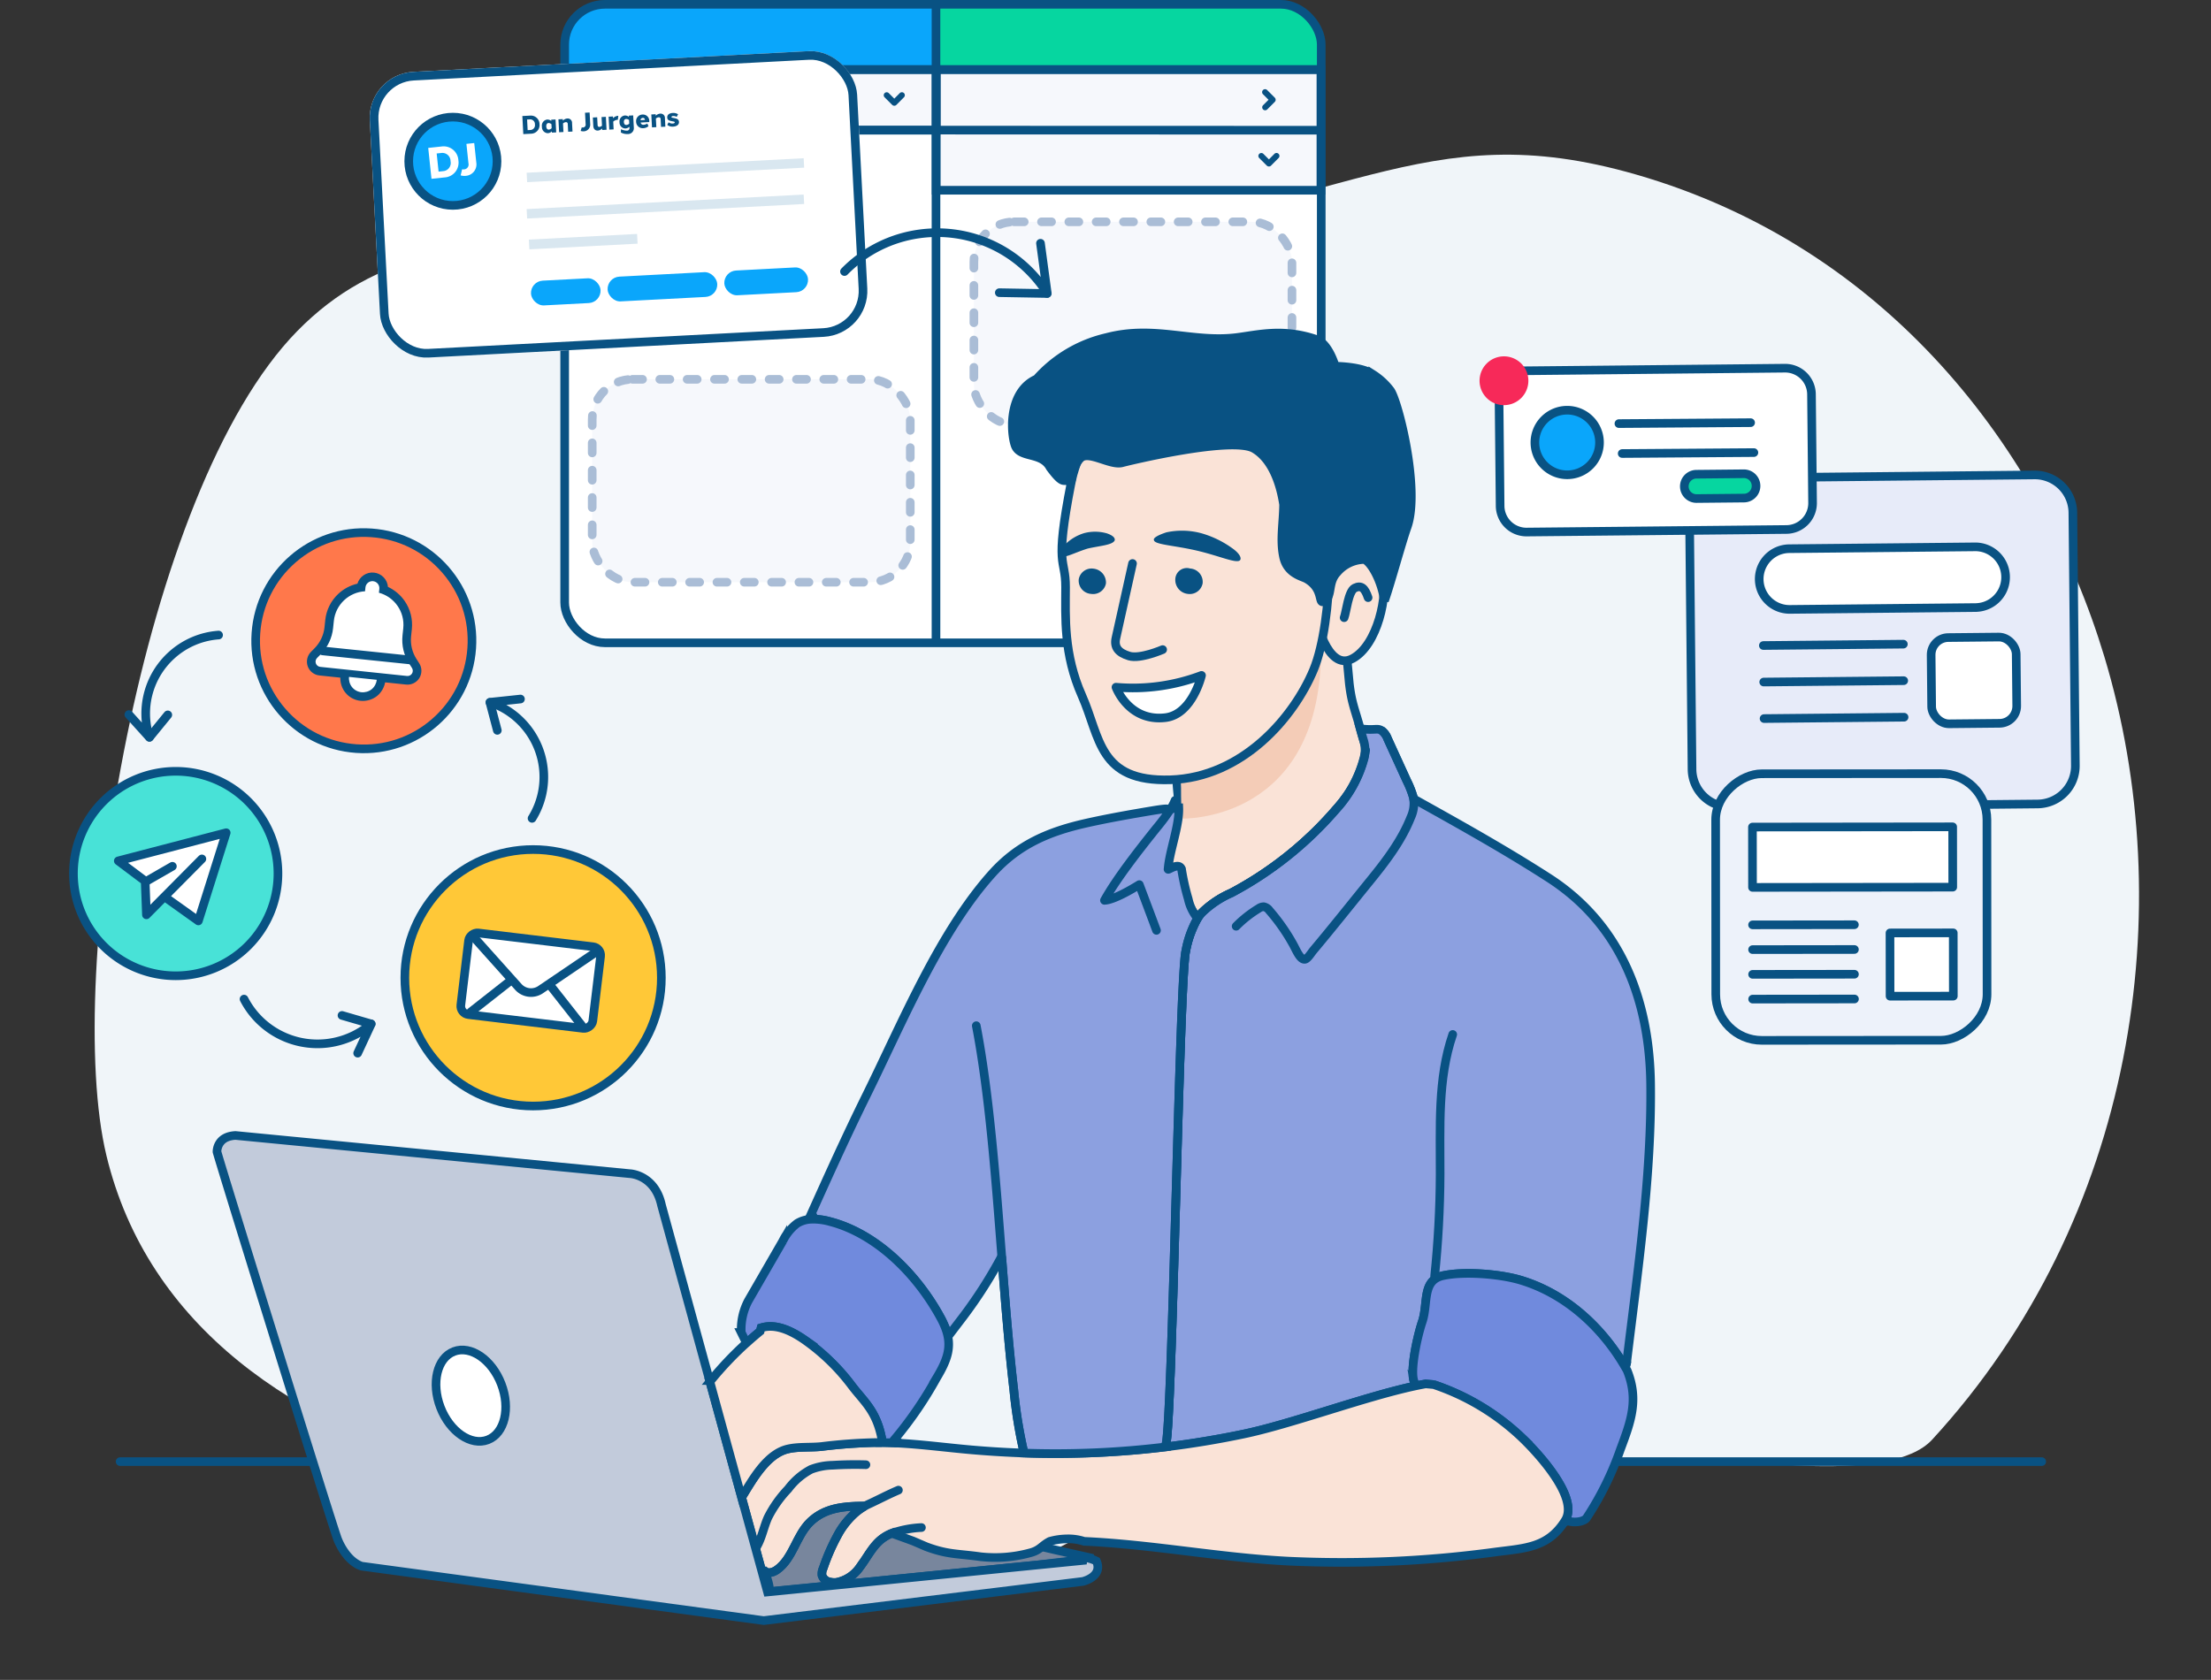 <svg xmlns="http://www.w3.org/2000/svg" width="384.3" height="292.051" viewBox="0 0 384.3 292.051">
  <rect x="0" y="0" width="384.3" height="292.051" fill="#333333" stroke="none"/>
  <g id="Services_Bullet_image_" data-name="Services Bullet image " transform="translate(-245 -1076.965)">
    <g id="Group_7238" data-name="Group 7238" transform="translate(14781.498 5198.535)">
      <path id="Path_18965" data-name="Path 18965" d="M2.03,135.555C8.456,172.8,30.959,210.928,72.591,228.67c35.754,15.236,50.281-.333,108.853.008s94.9,25.7,125.434,1.353,54.02-106.66,50.4-138.217c-3.5-30.509-26.947-50.781-56.259-62.57-24.312-9.777-48.991-6.358-66.255-23.871-16.574-16.815-58.349,11.214-58.349,11.214S94.6,6.638,88.33,5.771s-31.874-8.587-40-1.67C8.438,38.057-5.7,90.737,2.03,135.555" transform="translate(-14152.198 -3873.105) rotate(173)" fill="#f0f5f9"/>
      <g id="Group_7231" data-name="Group 7231" transform="translate(-14472.638 -4120.82)">
        <g id="Group_3134" data-name="Group 3134" transform="translate(0)">
          <rect id="Rectangle_1045" data-name="Rectangle 1045" width="131.501" height="111.001" rx="7" transform="translate(34.286)" fill="#fff"/>
          <rect id="Rectangle_639" data-name="Rectangle 639" width="66.874" height="20.974" transform="translate(98.858 11.35)" fill="#f6f8fc" stroke="#095283" stroke-width="1.5"/>
          <rect id="Rectangle_1050" data-name="Rectangle 1050" width="52.86" height="10.539" transform="translate(45.997 11.35)" fill="#f6f8fc" stroke="#095283" stroke-width="1.5"/>
          <path id="Path_12629" data-name="Path 12629" d="M1.776-2.064,2.152-3.5H1.821l-.24,1.037L1.313-3.5H.964L.7-2.463.457-3.5H.126L.5-2.064H.867l.272-1.014.272,1.014ZM2.7-3.118a.513.513,0,0,0-.52.542.517.517,0,0,0,.525.542.671.671,0,0,0,.408-.139L3.05-2.354a.733.733,0,0,1-.314.085.246.246,0,0,1-.253-.222l0-.016H3.2q0-.024,0-.048a.494.494,0,0,0-.5-.563Zm.007.234c.131,0,.191.079.208.2H2.484A.226.226,0,0,1,2.71-2.885Zm1-.615H3.428v1.121a.3.3,0,0,0,.321.344.581.581,0,0,0,.241-.058l-.069-.188a.257.257,0,0,1-.076.014c-.075,0-.13-.04-.13-.147Zm.926.382a.519.519,0,0,0-.533.542.521.521,0,0,0,.534.542.664.664,0,0,0,.4-.135l-.069-.188a.668.668,0,0,1-.307.085.269.269,0,0,1-.267-.3.265.265,0,0,1,.263-.3.652.652,0,0,1,.306.083l.069-.19A.664.664,0,0,0,4.641-3.118Zm1.118,0a.525.525,0,0,0-.547.542.527.527,0,0,0,.547.542.526.526,0,0,0,.547-.542A.526.526,0,0,0,5.759-3.118Zm0,.246a.261.261,0,0,1,.256.3.261.261,0,0,1-.256.3.263.263,0,0,1-.256-.3A.26.26,0,0,1,5.759-2.872Zm2.1-.246a.591.591,0,0,0-.395.169.311.311,0,0,0-.29-.169.512.512,0,0,0-.35.153V-3.09H6.538v1.026h.287v-.707a.387.387,0,0,1,.24-.1.154.154,0,0,1,.16.177v.633h.287v-.669q0-.025,0-.048a.413.413,0,0,1,.238-.093.155.155,0,0,1,.163.177v.633H8.2v-.669c0-.267-.155-.386-.338-.386Zm1.08,0a.513.513,0,0,0-.52.542.517.517,0,0,0,.525.542.671.671,0,0,0,.408-.139l-.067-.181a.733.733,0,0,1-.314.085.246.246,0,0,1-.253-.222l0-.016h.72q0-.024,0-.048a.494.494,0,0,0-.5-.563Zm.007.234c.131,0,.191.079.208.2H8.721A.226.226,0,0,1,8.947-2.885Zm1.717-.234a.519.519,0,0,0-.533.542.521.521,0,0,0,.534.542.664.664,0,0,0,.4-.135L11-2.358a.668.668,0,0,1-.307.085.269.269,0,0,1-.267-.3.265.265,0,0,1,.263-.3.652.652,0,0,1,.306.083l.069-.19A.664.664,0,0,0,10.664-3.118Zm1.612.029h-.287v.11a.482.482,0,0,0-.33-.139.488.488,0,0,0-.443.542.488.488,0,0,0,.443.542.482.482,0,0,0,.33-.139v.11h.287Zm-.554.812c-.137,0-.215-.118-.215-.3s.081-.3.215-.3a.4.4,0,0,1,.267.122V-2.4A.4.4,0,0,1,11.722-2.278Zm1.5-.842a.6.6,0,0,0-.4.171V-3.09h-.287v1.026h.287v-.654a.563.563,0,0,1,.347-.134H13.2l.047-.268H13.22ZM14.4-3.5h-.287v.522a.484.484,0,0,0-.327-.14.487.487,0,0,0-.448.542.488.488,0,0,0,.443.542.482.482,0,0,0,.332-.14v.111H14.4Zm-.555,1.222c-.139,0-.217-.121-.216-.3s.076-.3.213-.3a.4.4,0,0,1,.271.123V-2.4a.4.4,0,0,1-.267.123Z" transform="translate(41.422 19.129)" fill="#095283" stroke="#707070" stroke-width="1.5"/>
          <path id="Path_3485" data-name="Path 3485" d="M1.584-19.528A.263.263,0,0,1,1.4-19.6l-1.32-1.32a.264.264,0,0,1,0-.373.264.264,0,0,1,.373,0l1.133,1.133L2.717-21.3a.264.264,0,0,1,.373,0,.264.264,0,0,1,0,.373L1.771-19.6A.263.263,0,0,1,1.584-19.528Z" transform="translate(89.994 36.912)" fill="#095283" stroke="#095283" stroke-width="0.5"/>
          <path id="Path_3486" data-name="Path 3486" d="M1.583,1.847A.263.263,0,0,1,1.4,1.77L.077.45A.264.264,0,0,1,.45.077L1.583,1.211,2.717.078A.264.264,0,1,1,3.09.451L1.77,1.77A.263.263,0,0,1,1.583,1.847Z" transform="translate(155.77 18.181) rotate(-90)" fill="#095283" stroke="#095283" stroke-width="0.5"/>
          <path id="Rectangle_1047" data-name="Rectangle 1047" d="M8,0H64.5a0,0,0,0,1,0,0V11.5a0,0,0,0,1,0,0H0a0,0,0,0,1,0,0V8A8,8,0,0,1,8,0Z" transform="translate(34.286)" fill="#0aa6fb"/>
          <path id="Rectangle_1048" data-name="Rectangle 1048" d="M0,0H59a8,8,0,0,1,8,8v3.5a0,0,0,0,1,0,0H0a0,0,0,0,1,0,0V0A0,0,0,0,1,0,0Z" transform="translate(98.786)" fill="#06d6a0"/>
          <path id="Path_3487" data-name="Path 3487" d="M1.584-19.528A.263.263,0,0,1,1.4-19.6l-1.32-1.32a.264.264,0,0,1,0-.373.264.264,0,0,1,.373,0l1.133,1.133L2.717-21.3a.264.264,0,0,1,.373,0,.264.264,0,0,1,0,.373L1.771-19.6A.263.263,0,0,1,1.584-19.528Z" transform="translate(155.109 47.472)" fill="#095283" stroke="#095283" stroke-width="0.5"/>
          <line id="Line_414" data-name="Line 414" x1="130.684" y1="0.038" transform="translate(34.706 21.851)" fill="none" stroke="#095283" stroke-width="1.5"/>
          <line id="Line_417" data-name="Line 417" x1="130.417" transform="translate(34.84 11.329)" fill="none" stroke="#095283" stroke-linecap="round" stroke-width="1.5"/>
          <rect id="Rectangle_2560" data-name="Rectangle 2560" width="55.284" height="35.277" rx="7" transform="translate(105.414 37.815)" fill="#f6f8fc" stroke="#aabdd6" stroke-linecap="round" stroke-linejoin="round" stroke-width="1.5" stroke-dasharray="1.75 3"/>
          <rect id="Rectangle_2561" data-name="Rectangle 2561" width="55.284" height="35.277" rx="7" transform="translate(39.073 65.194)" fill="#f6f8fc" stroke="#aabdd6" stroke-linecap="round" stroke-linejoin="round" stroke-width="1.5" stroke-dasharray="1.75 3"/>
          <path id="Path_3483" data-name="Path 3483" d="M110.417,0H0" transform="translate(98.828 110.79) rotate(-90)" fill="none" stroke="#095283" stroke-linecap="round" stroke-width="1.5"/>
          <rect id="Rectangle_1046" data-name="Rectangle 1046" width="131.501" height="111.001" rx="7" transform="translate(34.286)" fill="none" stroke="#095283" stroke-width="1.5"/>
          <g id="Group_2078" data-name="Group 2078" transform="translate(0 12.16) rotate(-3)">
            <g id="Rectangle_626" data-name="Rectangle 626" transform="translate(0 0)" fill="#fff" stroke="#095283" stroke-width="1.5">
              <rect width="84.819" height="49.737" rx="8" stroke="none"/>
              <rect x="0.75" y="0.75" width="83.319" height="48.237" rx="7.25" fill="none"/>
            </g>
            <g id="Group_2067" data-name="Group 2067" transform="translate(26.399 8.66)">
              <g id="Group_2036" data-name="Group 2036" transform="translate(0.014 9.886)">
                <rect id="Rectangle_429" data-name="Rectangle 429" width="48.216" height="1.641" transform="translate(0 6.31)" fill="#d9e7f0"/>
                <rect id="Rectangle_2559" data-name="Rectangle 2559" width="48.216" height="1.641" transform="translate(0.331)" fill="#d9e7f0"/>
                <rect id="Rectangle_406" data-name="Rectangle 406" width="18.837" height="1.693" transform="translate(0.107 11.629)" fill="#d9e7f0"/>
              </g>
              <path id="Path_5416" data-name="Path 5416" d="M0,0V3.15H1.353A1.5,1.5,0,0,0,2.906,1.575,1.5,1.5,0,0,0,1.353,0ZM.792,2.5V.652h.477a.826.826,0,0,1,.837.923.826.826,0,0,1-.837.923ZM5.73.9H4.977v.223A1.051,1.051,0,0,0,4.271.837,1.07,1.07,0,0,0,3.3,2.025a1.07,1.07,0,0,0,.972,1.188,1.05,1.05,0,0,0,.705-.286V3.15H5.73ZM4.47,2.6c-.263,0-.413-.224-.413-.573s.16-.573.413-.573a.77.77,0,0,1,.506.228v.691A.77.77,0,0,1,4.47,2.6ZM7.792.837a1.2,1.2,0,0,0-.8.337V.9H6.235V3.15h.754V1.659a.875.875,0,0,1,.5-.2.3.3,0,0,1,.32.343V3.15h.754V1.683A.752.752,0,0,0,7.792.837ZM11.709,0h-.8V1.991a.491.491,0,0,1-.477.553.871.871,0,0,1-.228-.029l-.214.6a1.415,1.415,0,0,0,.53.1,1.162,1.162,0,0,0,1.184-1.218Zm2.782.9h-.754V2.4a.748.748,0,0,1-.464.19c-.174,0-.295-.11-.295-.343V.9h-.754V2.367c0,.585.341.846.745.846a1.13,1.13,0,0,0,.768-.333v.27h.754ZM16.6.834a1.318,1.318,0,0,0-.877.375V.9h-.754V3.15h.754V1.8a1.229,1.229,0,0,1,.745-.279.6.6,0,0,1,.072,0l.121-.686ZM19.242.9h-.754v.214a1.072,1.072,0,0,0-.7-.273,1.031,1.031,0,0,0-.976,1.126A1.032,1.032,0,0,0,17.786,3.1a1.071,1.071,0,0,0,.7-.273v.191A.429.429,0,0,1,18,3.49,2.45,2.45,0,0,1,17,3.19l-.049.561a2.221,2.221,0,0,0,1.16.335,1.02,1.02,0,0,0,1.135-1.072ZM17.981,2.5c-.263,0-.413-.2-.413-.522s.15-.521.413-.522a.807.807,0,0,1,.507.209V2.29a.806.806,0,0,1-.507.209ZM20.864.837a1.14,1.14,0,0,0-1.17,1.188,1.151,1.151,0,0,0,1.188,1.188,1.5,1.5,0,0,0,.919-.3L21.63,2.45a1.667,1.667,0,0,1-.662.176.466.466,0,0,1-.492-.39c0-.01,0-.021-.007-.032h1.511q0-.054,0-.107A1.1,1.1,0,0,0,20.864.837Zm.016.584c.244,0,.342.144.372.373h-.779A.411.411,0,0,1,20.88,1.421Zm3.08-.584a1.2,1.2,0,0,0-.8.337V.9H22.4V3.15h.754V1.659a.875.875,0,0,1,.5-.2.3.3,0,0,1,.32.343V3.15h.754V1.683a.752.752,0,0,0-.771-.846Zm2.165,0c-.5,0-.991.194-.991.751,0,.457.326.564.891.7.26.065.372.087.369.195s-.107.185-.355.185a.972.972,0,0,1-.7-.253l-.27.439a1.419,1.419,0,0,0,1.01.357c.472,0,1.05-.183,1.056-.755.006-.534-.5-.645-.908-.74-.3-.07-.367-.1-.353-.187.017-.114.14-.158.282-.158a1.076,1.076,0,0,1,.624.186l.269-.442A1.5,1.5,0,0,0,26.126.837Z" transform="translate(0.115 0)" fill="#095283"/>
              <rect id="Rectangle_627" data-name="Rectangle 627" width="12.105" height="4.309" rx="2.154" transform="translate(0 28.766)" fill="#0aa6fb"/>
              <rect id="Rectangle_628" data-name="Rectangle 628" width="19.081" height="4.309" rx="2.154" transform="translate(13.336 28.766)" fill="#0aa6fb"/>
              <rect id="Rectangle_629" data-name="Rectangle 629" width="14.567" height="4.309" rx="2.154" transform="translate(33.649 28.766)" fill="#0aa6fb"/>
            </g>
          </g>
        </g>
      </g>
      <line id="Line_1169" data-name="Line 1169" x2="333.995" transform="translate(-14515.621 -3867.469)" fill="none" stroke="#095283" stroke-linecap="round" stroke-width="1.5"/>
      <path id="Path_15629" data-name="Path 15629" d="M1737.754,1277.55c-.015.125-.03.253-.045.378" transform="translate(-15991.511 -5162.283)" fill="none" stroke="#095283" stroke-linecap="round" stroke-linejoin="round" stroke-width="1.5"/>
      <g id="Group_7120" data-name="Group 7120" transform="translate(-14498.784 -4063.69)">
        <path id="Path_15608" data-name="Path 15608" d="M772.87,1473.462l10.975,2.985c3.75,1.408-2.073-.559,1.893,0,2.557.358-7,4.181-4.132,3.459.287.453,13.251,3.223,13.764,3.389l-9.633,1.143-34.883,3.49-11.933,1.155c1.605-.147-4.668-12.241-3.652-13.582,1.25-1.646,18.267-2.9,19.9-4.167.548-.423,12.377,5.873,13.011,5.624l-4.068-1.457c1.2.438,5.451-2.478,6.656-2.04A2.85,2.85,0,0,0,772.87,1473.462Z" transform="translate(-643.164 -1270.247)" fill="#78869d" stroke="#095283" stroke-linecap="round" stroke-width="1.5"/>
        <path id="Path_15642" data-name="Path 15642" d="M1178.92,366.474c2.387,1.1-.142,2.266.788,11.461l.083.9c.049.487.083,1.046.11,1.658.107,2.592-1.793,6.167-1.965,9.212-.024.424-.724,1.345-.761,1.856-.155.4,2.133.372,1.914.746a20.806,20.806,0,0,0,1.2,3.939l.7-.174a19.908,19.908,0,0,0,2.179,3.648,7.6,7.6,0,0,1,.684-.918,17.107,17.107,0,0,1,5.17-3.486,62.978,62.978,0,0,0,18.17-14.492c2.568-2.98,4.925-6.368,5.514-10.258l-.128-.023c-.181-.544-.359-1.092-.525-1.639q-.329-1.071-.619-2.145h0c-.922-3.384-1.508-4.43-1.905-7.916l-.361-3.852c-.01-.139-3.319-10.05-3.33-10.187-11.3,7.909-16.776,13.326-25.069,16.571.645.549-2.624,4.741-1.841,5.1" transform="translate(-1012.721 -297.953)" fill="#fae3d7" stroke="#095283" stroke-linecap="round" stroke-width="1.5"/>
        <path id="Path_18946" data-name="Path 18946" d="M-12498.494-2733.849s1.967,9.729,6.4,7.386,6.264-11.128,5.287-15.075-7.508-6.275-8.873-3.175S-12498.494-2733.849-12498.494-2733.849Z" transform="translate(12689.432 2783.098)" fill="#fae3d7" stroke="#095283" stroke-width="1.5"/>
        <path id="Path_18945" data-name="Path 18945" d="M-12543.793-2696.15c-.246,1.867,0,9.054,0,9.054s22.324.728,24.117-25.84S-12543.793-2696.15-12543.793-2696.15Z" transform="translate(12711.458 2771.533)" fill="#f4ccb7"/>
        <path id="Path_15601" data-name="Path 15601" d="M1090.508,123.69s-9.489-27.028-18.979-26.889-25.009-.7-27.942,14.344-.946,12.893-.958,18.128-.376,11.619,2.843,18.87,2.847,15.023,15.373,14.62,21.458-10.836,24.909-19.173,3.756-29.434,0-27.978Z" transform="translate(-895.132 -85.075)" fill="#fae3d7" stroke="#095283" stroke-linecap="round" stroke-width="1.5"/>
        <path id="Path_15602" data-name="Path 15602" d="M1178.18,531.764a7.616,7.616,0,0,1,.684-.918,17.105,17.105,0,0,1,5.171-3.486,62.984,62.984,0,0,0,18.171-14.492,21.571,21.571,0,0,0,4.955-9.018,6.088,6.088,0,0,0-.094-2.9q-.329-1.071-.62-2.145c2.7.359,2.957-.223,3.83.393a3.19,3.19,0,0,1,.94,1.363q1.666,3.648,3.335,7.3a16.751,16.751,0,0,1,1.088,2.723,3.6,3.6,0,0,1,.087.4l.6.34c7.731,4.309,15.466,8.634,22.907,13.43,12.588,8.109,17.505,21.317,17.687,35.809.2,15.938-2.251,32.572-4.158,48.385v0c-.136.189-.276.374-.423.551-4.064-6.874-10.356-12.566-18.106-14.862-3.543-1.046-9.729-1.552-13.389-.755-3.731.812-2.538,4.8-3.622,8.022-.827,2.447-1.979,7.739-1.53,9.952a1.932,1.932,0,0,0,.234.657l.117.536c-8.932,1.911-21.539,6.636-29.886,8.377q-6.73,1.4-13.4,2.217l-.064-.51c1.114-4.729,2.315-80.95,3.429-85.678a18.05,18.05,0,0,1,2.054-5.7" transform="translate(-1007.737 -429.998)" fill="#8ca0e0" stroke="#095283" stroke-linecap="round" stroke-width="1.5"/>
        <path id="Path_15603" data-name="Path 15603" d="M1512.332,1184.424c.17.287.336.574.5.865,2.047,5.072.672,8.823-1.167,13.718a54.137,54.137,0,0,1-5.877,11.916c-.5.721-2.266.869-3.226.533a3.052,3.052,0,0,1-.638.136c.057-.087.113-.174.166-.261,2.451-4.022-5.038-11.946-7.52-14.326a41.185,41.185,0,0,0-15.361-9.257l-1.394-.121c-.574.1-1.167.219-1.779.348l-.117-.536a1.939,1.939,0,0,1-.234-.657c-.449-2.213.7-7.5,1.53-9.952,1.084-3.226-.109-7.21,3.622-8.022,3.66-.8,9.846-.291,13.389.755,7.75,2.3,14.042,7.988,18.106,14.862" transform="translate(-1267.727 -1004.915)" fill="#708add" stroke="#095283" stroke-linecap="round" stroke-width="1.5"/>
        <path id="Path_15604" data-name="Path 15604" d="M673,1325.468l-.109-.181c-3.456.045-6.6.351-9.095,2.738-2.462,2.36-3.014,6.349-5.786,8.332-.623.45-1.533.748-2.115.249l-.5.136-3.55-12.951c.049-.068.094-.14.14-.208,1.813-2.957,4.249-7.342,7.863-8.2,1.858-.442,3.958-.23,5.866-.434a90.912,90.912,0,0,1,9.665-.695c.159,0,.317,0,.476,0,.9,0,1.8.03,2.7.072,4.457.212,8.841.812,13.3,1.2q3.915.34,7.788.5l1.133.045a158.4,158.4,0,0,0,24.9-1.077q6.679-.81,13.4-2.217c8.347-1.741,20.954-6.466,29.886-8.377.612-.128,1.2-.245,1.779-.347l1.394.121a41.183,41.183,0,0,1,15.36,9.257c2.481,2.379,9.971,10.3,7.52,14.326-.053.087-.11.174-.166.261-2.957,4.574-6.961,4.6-12.044,5.272a198.345,198.345,0,0,1-35.956,1.579c-11.875-.612-23.594-2.908-35.472-3.441a8.807,8.807,0,0,0-3.059-.427,11.47,11.47,0,0,0-2.909.427c-1.5.786-1.661,1.564-3.534,2.028a23.18,23.18,0,0,1-8.5.646c-3.966-.559-5.711-.345-9.462-1.754l-2.27-.977-3.618-1.314L678,1330a7.252,7.252,0,0,0-1.787,1c-1.635,1.265-2.545,3.225-3.8,4.872a6.374,6.374,0,0,1-4.12,2.7,3.467,3.467,0,0,1-1.11-.079,1.717,1.717,0,0,1-1.371-1.159,2.294,2.294,0,0,1,.211-1.239,36.012,36.012,0,0,1,2.867-6.379,14.321,14.321,0,0,1,2.368-2.935,10.1,10.1,0,0,1,1.734-1.322" transform="translate(-560.654 -1121.345)" fill="#fae3d7" stroke="#095283" stroke-linecap="round" stroke-width="1.5"/>
        <path id="Path_15605" data-name="Path 15605" d="M1022.9,9.8a23.2,23.2,0,0,1,12.179-7.218c8.331-2.189,14.97.993,22.7,0,3.686-.48,7.961-1.609,13.67.325,2.194.6,3.342,4.678,3.342,4.678s4.511,0,6.546,1.4a11.656,11.656,0,0,1,2.979,2.72c1.334,1.512,5.325,17.263,2.983,23.839-.952,2.67-2.919,9.918-3.939,12.8-.659-4.182-2.682-7.009-3.559-7.164a6.306,6.306,0,0,0-4.66,2.229c-1.7,1.791-.79,3.969-2.139,4.935s.031-1.924-3.165-3.783c-.729-.449-3.369-.86-4.016-3.805s-.034-5.853,0-9.128c-.289-1.849-1.3-7.512-5.15-9.733s-22.235,2.27-22.873,2.455c-2.039.585-5.865-2.186-7.268-.795s-1.433,3.479-1.731,4.333c-1.277-1.186-.877.935-3.561-2.708-1.488-2.8-5.314-1.5-6.107-3.911S1018.035,11.955,1022.9,9.8Z" transform="translate(-880.431 -1.794)" fill="#095283" stroke="#095283" stroke-linecap="round" stroke-width="1.5"/>
        <path id="Path_15606" data-name="Path 15606" d="M737.092,667.709l-.4-.177c3.071-6.817,6.126-13.616,9.714-20.879,6.081-12.305,12.683-28.349,21.879-38.535,4.532-5.02,9.824-7.248,16.256-8.694,3.841-.865,7.929-1.581,11.6-2.191s2.066-.053,3.082-.249q.561-.108,1.11-.261l.332.008c.128,3.1-1.633,7.559-1.86,10.656-.155.4,1.806-1.269,2.335,0a40.318,40.318,0,0,0,1.165,5.2,7.931,7.931,0,0,0,1.623,3.369,18.049,18.049,0,0,0-2.055,5.7c-1.114,4.729-2.315,80.95-3.429,85.678l.064.51a158.37,158.37,0,0,1-24.9,1.076l.023-.593a83.827,83.827,0,0,1-1.65-10.4c-.85-7.316-1.473-15.221-2.1-23.2a79.932,79.932,0,0,1-6.674,10.458l-2.428,3.182c-.929.786-.62-1.015-.62-1.015s-.506-1.231-.869-1.9c-4.037-7.47-11.04-14.631-19.251-16.765a10.823,10.823,0,0,0-3.29-.412c.11-.193.219-.378.336-.563" transform="translate(-633.489 -514.193)" fill="#8ca0e0" stroke="#095283" stroke-linecap="round" stroke-width="1.5"/>
        <path id="Path_15607" data-name="Path 15607" d="M99.189,1062.023l3.55,12.951.955,3.486,12-1.2,34.883-3.49,7.909-.789.049-.54a6.29,6.29,0,0,1,2.043.521c.1.041.193.087.287.136,1.171,2.727-2.379,3.535-2.379,3.535l-55.452,6.806-69.9-9.461c-2.821-1-4.151-4.649-4.151-4.649-.77-1.824-20.486-65.472-20.98-67.391,0,0-.1-2.674,3.218-2.84l68.569,6.643s4.317.166,5.477,5.476l8.369,30.54.144.517Z" transform="translate(-8 -859.577)" fill="#c2cbdb" stroke="#095283" stroke-linecap="round" stroke-width="1.5"/>
        <path id="Path_15609" data-name="Path 15609" d="M663.382,1101.824a10.821,10.821,0,0,1,3.29.412c8.211,2.134,15.213,9.295,19.251,16.765a13.976,13.976,0,0,1,.869,1.9c1.084,3.006.366,5.25-1.6,8.521a66.754,66.754,0,0,1-7.248,10.6l.385.355c-.106.117-.212.23-.317.348-.9-.042-1.8-.068-2.7-.072a6.1,6.1,0,0,0,.381-.548c-.918-4.929-3.135-6.572-5.2-9.291a36.437,36.437,0,0,0-8.305-8.048c-2.21-1.522-4.929-2.855-7.493-2.059l-.162.6q-1.218.991-2.383,2.051l-.906-1.835a10.645,10.645,0,0,1,1.208-5.5q3-5.195,6.005-10.4a8.425,8.425,0,0,1,2.5-3.074,4.989,4.989,0,0,1,2.425-.721" transform="translate(-560.115 -947.744)" fill="#708add" stroke="#095283" stroke-linecap="round" stroke-width="1.5"/>
        <path id="Path_15610" data-name="Path 15610" d="M619.014,1236.433q1.167-1.059,2.383-2.051l.162-.6c2.565-.8,5.284.536,7.493,2.058a36.436,36.436,0,0,1,8.305,8.049c2.07,2.719,4.287,4.362,5.2,9.291a6.137,6.137,0,0,1-.382.547c-.159,0-.317,0-.476,0a90.922,90.922,0,0,0-9.665.695c-1.907.2-4.007-.007-5.865.434-3.614.861-6.051,5.246-7.864,8.2-.045.068-.091.14-.14.208l-5.412-19.749-.143-.518.219-.06a59.2,59.2,0,0,1,6.179-6.508" transform="translate(-526.983 -1060.822)" fill="#fae3d7" stroke="#095283" stroke-linecap="round" stroke-width="1.5"/>
        <path id="Path_15615" data-name="Path 15615" d="M1168.466,278.571" transform="translate(-995.618 -239.789)" fill="none" stroke="#095283" stroke-linecap="round" stroke-linejoin="round" stroke-width="1.5"/>
        <path id="Path_15618" data-name="Path 15618" d="M1380.061,355.678c.394-1.02.722-4.606,1.844-5.155s1.756-.008,2.324,1.672" transform="translate(-1184.149 -306.176)" fill="none" stroke="#095283" stroke-linecap="round" stroke-linejoin="round" stroke-width="1.5"/>
        <path id="Path_15621" data-name="Path 15621" d="M1109.393,587.763a10.447,10.447,0,0,1-.789,1.53,33.768,33.768,0,0,1-2.447,3.29c-2.8,3.512-6.859,8.63-9.034,12.562,1.586-.057,4.71-1.9,6.058-2.731q1.5,3.971,2.984,7.95" transform="translate(-942.867 -506.501)" fill="none" stroke="#095283" stroke-linecap="round" stroke-linejoin="round" stroke-width="1.5"/>
        <path id="Path_15623" data-name="Path 15623" d="M1172.7,646.977c1.114-4.729,2.315-80.95,3.429-85.678a18.048,18.048,0,0,1,2.054-5.7,7.6,7.6,0,0,1,.684-.918,17.111,17.111,0,0,1,5.171-3.486A62.982,62.982,0,0,0,1202.2,536.7a20.841,20.841,0,0,0,5.19-10.32" transform="translate(-1007.737 -453.833)" fill="none" stroke="#095283" stroke-linecap="round" stroke-linejoin="round" stroke-width="1.5"/>
        <path id="Path_15624" data-name="Path 15624" d="M1258.722,533.5a20.155,20.155,0,0,1,3.92-3.093,1.536,1.536,0,0,1,.884-.3,1.576,1.576,0,0,1,.975.654,34.133,34.133,0,0,1,4.185,6c.517.944,1.174,2.6,2,2.481.457-.064,1.144-1.19,1.443-1.541,3.346-3.985,6.564-8.049,9.85-12.09,2.757-3.392,5.477-6.942,7.1-11.036a5.769,5.769,0,0,0,.487-3.229,3.623,3.623,0,0,0-.087-.4,16.734,16.734,0,0,0-1.088-2.723q-1.666-3.648-3.335-7.3a3.192,3.192,0,0,0-.94-1.364" transform="translate(-1081.579 -430.351)" fill="none" stroke="#095283" stroke-linecap="round" stroke-linejoin="round" stroke-width="1.5"/>
        <path id="Path_15626" data-name="Path 15626" d="M939.816,864.377c2.251,11.735,3.327,26.034,4.423,40.1.623,7.981,1.246,15.885,2.1,23.2a83.847,83.847,0,0,0,1.65,10.4" transform="translate(-807.84 -743.938)" fill="none" stroke="#095283" stroke-linecap="round" stroke-linejoin="round" stroke-width="1.5"/>
        <path id="Path_15628" data-name="Path 15628" d="M1502.349,917.1q.912-8.787.952-17.63c.034-8.2-.472-16.618,2.187-24.372" transform="translate(-1290.701 -753.14)" fill="none" stroke="#095283" stroke-linecap="round" stroke-linejoin="round" stroke-width="1.5"/>
        <path id="Path_15636" data-name="Path 15636" d="M767.634,1440.984a18.145,18.145,0,0,0-5.095.974,7.231,7.231,0,0,0-1.786,1c-1.635,1.265-2.546,3.225-3.8,4.872a6.375,6.375,0,0,1-4.12,2.7,3.464,3.464,0,0,1-1.11-.079,1.716,1.716,0,0,1-1.371-1.16,2.292,2.292,0,0,1,.211-1.239,35.987,35.987,0,0,1,2.867-6.379,14.308,14.308,0,0,1,2.368-2.935,10.126,10.126,0,0,1,1.734-1.322,9.291,9.291,0,0,1,.914-.491c1.741-.8,3.256-1.62,5.185-2.447" transform="translate(-645.191 -1233.299)" fill="none" stroke="#095283" stroke-linecap="round" stroke-linejoin="round" stroke-width="1.5"/>
        <path id="Path_15637" data-name="Path 15637" d="M688.943,1403.079c-1.938-.061-3.879-.026-5.813.094a10.98,10.98,0,0,0-3.735.721,11.955,11.955,0,0,0-3.966,3.4,20.646,20.646,0,0,0-3.5,4.94c-.763,1.7-1.065,3.6-2.028,5.2" transform="translate(-576.15 -1206.318)" fill="none" stroke="#095283" stroke-linecap="round" stroke-linejoin="round" stroke-width="1.5"/>
        <path id="Path_15638" data-name="Path 15638" d="M680.429,1465.269c.582.5,1.492.2,2.115-.249,2.772-1.983,3.324-5.971,5.786-8.332,2.5-2.387,5.639-2.693,9.095-2.738" transform="translate(-585.192 -1250.008)" fill="none" stroke="#095283" stroke-linecap="round" stroke-linejoin="round" stroke-width="1.5"/>
        <path id="Path_18939" data-name="Path 18939" d="M4.154,0l-4,12.665c-.489,1.548.163,2.573,2.015,3.317s5.9-.608,5.9-.608" transform="matrix(0.996, -0.087, 0.087, 0.996, 154.995, 40.441)" fill="none" stroke="#095283" stroke-linecap="round" stroke-linejoin="round" stroke-width="1.5"/>
        <path id="Path_18940" data-name="Path 18940" d="M0,1.531S1.986,7.643,8.391,7.124C13.11,6.74,14.935,0,14.935,0A33.685,33.685,0,0,1,0,1.531Z" transform="matrix(0.999, -0.035, 0.035, 0.999, 156.204, 60.061)" fill="#fff" stroke="#095283" stroke-linecap="round" stroke-linejoin="round" stroke-width="1.5"/>
        <path id="Path_18941" data-name="Path 18941" d="M.019,1.881a2.31,2.31,0,0,0,2.2,2.536,2.267,2.267,0,0,0,2.535-1.86h0A2.426,2.426,0,0,0,2.554.022,2.267,2.267,0,0,0,.019,1.881Z" transform="translate(149.804 40.915) rotate(1)" fill="#095283"/>
        <path id="Path_18942" data-name="Path 18942" d="M0,1.944A2.438,2.438,0,0,0,2.209,4.492,2.277,2.277,0,0,0,4.757,2.624h0A2.322,2.322,0,0,0,2.549.075,2,2,0,0,0,0,1.944Z" transform="translate(166.605 40.839) rotate(1)" fill="#095283"/>
        <path id="Path_18943" data-name="Path 18943" d="M.034,2.13c.224.772,3.584.579,7.615,1.157s7.168,1.737,7.615.965c.223-.386-.225-1.157-1.568-1.93A17.2,17.2,0,0,0,8.1.2,12.88,12.88,0,0,0,2.05.587C.707,1.165-.189,1.744.034,2.13Z" transform="translate(163.009 33.91) rotate(5)" fill="#095283"/>
        <path id="Path_18944" data-name="Path 18944" d="M9.849.519C9.473-.168,7.4.347,4.957.347,2.7.176.63-.34.066.347c-.188.344,0,.859.94,1.545a7.447,7.447,0,0,0,3.763,1.2A7.938,7.938,0,0,0,8.72,2.064C9.661,1.377,10.037.691,9.849.519Z" transform="translate(156.204 36.364) rotate(163)" fill="#095283"/>
        <path id="Path_18947" data-name="Path 18947" d="M11.329,8.226c0,4.543-2.536,8.226-5.665,8.226S0,12.768,0,8.226,2.536,0,5.664,0,11.329,3.683,11.329,8.226Z" transform="translate(35.889 179.107) rotate(-21)" fill="#fff" stroke="#095283" stroke-linecap="round" stroke-linejoin="round" stroke-width="1.5"/>
      </g>
      <line id="Line_1168" data-name="Line 1168" y2="0.004" transform="translate(-14253.757 -3884.737)" fill="none" stroke="#095283" stroke-linecap="round" stroke-linejoin="round" stroke-width="1.5"/>
      <g id="Group_6265" data-name="Group 6265" transform="matrix(0.951, 0.309, -0.309, 0.951, -14235.216, -4056.367)">
        <path id="Path_12305" data-name="Path 12305" d="M73.349,54.577,22.732,71.582a6.62,6.62,0,0,1-8.383-4.167l-14-41.68a6.619,6.619,0,0,1,4.167-8.383L55.131.347a6.619,6.619,0,0,1,8.383,4.167l14,41.68A6.62,6.62,0,0,1,73.349,54.577Z" transform="translate(0 0)" fill="#e7ebf9" stroke="#095283" stroke-linecap="round" stroke-linejoin="round" stroke-width="1.5"/>
        <rect id="Rectangle_2355" data-name="Rectangle 2355" width="14.785" height="14.995" rx="3" transform="translate(46.78 32.821) rotate(-18.567)" fill="#fff" stroke="#095283" stroke-linecap="round" stroke-linejoin="round" stroke-width="1.5"/>
        <path id="Path_12306" data-name="Path 12306" d="M37.7,10.28,6.959,20.606A5.276,5.276,0,1,1,3.6,10.6L34.336.276a5.277,5.277,0,0,1,3.361,10Z" transform="translate(14.972 15.108)" fill="#fff" stroke="#095283" stroke-linecap="round" stroke-linejoin="round" stroke-width="1.5"/>
        <line id="Line_984" data-name="Line 984" y1="7.746" x2="23.072" transform="translate(23.53 47.405)" fill="none" stroke="#095283" stroke-linecap="round" stroke-linejoin="round" stroke-width="1.5"/>
        <line id="Line_985" data-name="Line 985" y1="7.746" x2="23.072" transform="translate(21.508 41.385)" fill="none" stroke="#095283" stroke-linecap="round" stroke-linejoin="round" stroke-width="1.5"/>
        <line id="Line_986" data-name="Line 986" y1="7.746" x2="23.072" transform="translate(19.486 35.365)" fill="none" stroke="#095283" stroke-linecap="round" stroke-linejoin="round" stroke-width="1.5"/>
      </g>
      <g id="Group_6266" data-name="Group 6266" transform="translate(-14246.199 -3985.654) rotate(-10)">
        <rect id="Rectangle_2356" data-name="Rectangle 2356" width="46.343" height="47.15" rx="8" transform="matrix(0.173, -0.985, 0.985, 0.173, 0, 45.648)" fill="#edf2fa" stroke="#095283" stroke-width="1.5"/>
        <rect id="Rectangle_2357" data-name="Rectangle 2357" width="10.996" height="10.996" transform="translate(31.166 43.342) rotate(-80.067)" fill="#fff" stroke="#095283" stroke-linecap="round" stroke-linejoin="round" stroke-width="1.5"/>
        <rect id="Rectangle_2358" data-name="Rectangle 2358" width="10.488" height="34.802" transform="translate(10.906 20.562) rotate(-80.066)" fill="#fff" stroke="#095283" stroke-linecap="round" stroke-linejoin="round" stroke-width="1.5"/>
        <line id="Line_990" data-name="Line 990" x2="17.437" y2="3.054" transform="translate(7.555 39.692)" fill="none" stroke="#095283" stroke-linecap="round" stroke-linejoin="round" stroke-width="1.5"/>
        <line id="Line_991" data-name="Line 991" x2="17.437" y2="3.054" transform="translate(8.297 35.454)" fill="none" stroke="#095283" stroke-linecap="round" stroke-linejoin="round" stroke-width="1.5"/>
        <line id="Line_992" data-name="Line 992" x2="17.437" y2="3.054" transform="translate(9.04 31.216)" fill="none" stroke="#095283" stroke-linecap="round" stroke-linejoin="round" stroke-width="1.5"/>
        <line id="Line_993" data-name="Line 993" x2="17.437" y2="3.054" transform="translate(9.782 26.978)" fill="none" stroke="#095283" stroke-linecap="round" stroke-linejoin="round" stroke-width="1.5"/>
      </g>
      <g id="Group_6267" data-name="Group 6267" transform="translate(-14273.747 -4073.243) rotate(18)">
        <g id="Group_6019" data-name="Group 6019" transform="translate(4.081 0)">
          <g id="Group_6018" data-name="Group 6018" transform="translate(0)">
            <path id="Path_12307" data-name="Path 12307" d="M54.856,26.825,12.055,41.2a4.581,4.581,0,0,1-5.8-2.883L.24,20.421a4.581,4.581,0,0,1,2.884-5.8L45.925.24a4.582,4.582,0,0,1,5.8,2.884l6.014,17.9A4.582,4.582,0,0,1,54.856,26.825Z" fill="#fff" stroke="#095283" stroke-linecap="round" stroke-linejoin="round" stroke-width="1.5"/>
          </g>
          <g id="Group_6017" data-name="Group 6017" transform="translate(8.317 11.089)">
            <path id="Path_12308" data-name="Path 12308" d="M10.939,3.828A5.615,5.615,0,1,1,3.828.294,5.615,5.615,0,0,1,10.939,3.828Z" transform="translate(0 7.514)" fill="#0aa6fb" stroke="#095283" stroke-linecap="round" stroke-linejoin="round" stroke-width="1.5"/>
            <path id="Path_12309" data-name="Path 12309" d="M10.557,4.118,2.788,6.728A2.114,2.114,0,1,1,1.441,2.721L9.21.111a2.114,2.114,0,1,1,1.346,4.008Z" transform="translate(27.266 8.707)" fill="#06d6a0" stroke="#095283" stroke-linecap="round" stroke-linejoin="round" stroke-width="1.5"/>
            <line id="Line_987" data-name="Line 987" y1="7.229" x2="21.721" transform="translate(13.149 0)" fill="none" stroke="#095283" stroke-linecap="round" stroke-linejoin="round" stroke-width="1.5"/>
            <line id="Line_988" data-name="Line 988" y1="7.229" x2="21.721" transform="translate(15.299 4.771)" fill="none" stroke="#095283" stroke-linecap="round" stroke-linejoin="round" stroke-width="1.5"/>
          </g>
        </g>
        <path id="Path_12310" data-name="Path 12310" d="M8.265,2.892A4.242,4.242,0,1,1,2.893.222a4.242,4.242,0,0,1,5.372,2.67" transform="translate(0 13.163)" fill="#f72959"/>
      </g>
      <g id="Path_18963" data-name="Path 18963" transform="translate(-14466.208 -4101.96)" fill="#0aa6fb">
        <path d="M 8.424 16.099 C 4.193 16.099 0.75 12.656 0.75 8.424 C 0.75 4.193 4.193 0.75 8.424 0.75 C 12.656 0.75 16.099 4.193 16.099 8.424 C 16.099 12.656 12.656 16.099 8.424 16.099 Z" stroke="none"/>
        <path d="M 8.424 1.5 C 4.606 1.5 1.5 4.606 1.5 8.424 C 1.5 12.242 4.606 15.349 8.424 15.349 C 12.242 15.349 15.349 12.242 15.349 8.424 C 15.349 4.606 12.242 1.5 8.424 1.5 M 8.424 1.9073486328125e-06 C 13.077 1.9073486328125e-06 16.849 3.772 16.849 8.424 C 16.849 13.077 13.077 16.849 8.424 16.849 C 3.772 16.849 1.9073486328125e-06 13.077 1.9073486328125e-06 8.424 C 1.9073486328125e-06 3.772 3.772 1.9073486328125e-06 8.424 1.9073486328125e-06 Z" stroke="none" fill="#095283"/>
      </g>
      <path id="Path_18964" data-name="Path 18964" d="M0,0V5.4H2.32A2.568,2.568,0,0,0,4.986,2.7,2.567,2.567,0,0,0,2.32,0ZM1.359,4.286V1.118h.818A1.416,1.416,0,0,1,3.613,2.7,1.417,1.417,0,0,1,2.177,4.286ZM8.036,0H6.672V3.415a.842.842,0,0,1-.819.95,1.494,1.494,0,0,1-.39-.05L5.1,5.342a2.427,2.427,0,0,0,.91.17,1.993,1.993,0,0,0,2.031-2.09Z" transform="matrix(0.995, -0.105, 0.105, 0.995, -14462.068, -4095.857)" fill="#fff"/>
      <g id="Group_7236" data-name="Group 7236" transform="translate(-14389.744 -4074.395) rotate(-42)">
        <path id="Path_11209" data-name="Path 11209" d="M0,.043A22.5,22.5,0,0,1,14.109,3.928a22.6,22.6,0,0,1,9.539,22.528l4.958-7.272" transform="translate(0 0)" fill="none" stroke="#095283" stroke-linecap="round" stroke-linejoin="round" stroke-width="1.5"/>
        <line id="Line_875" data-name="Line 875" x1="6.068" y1="5.659" transform="translate(17.539 20.778)" fill="none" stroke="#095283" stroke-linecap="round" stroke-linejoin="round" stroke-width="1.5"/>
      </g>
      <g id="Group_7234" data-name="Group 7234" transform="matrix(0.53, 0.848, -0.848, 0.53, -14480.126, -3956.599)">
        <path id="Path_11210" data-name="Path 11210" d="M0,16.457a14.294,14.294,0,0,0,9.017-2.275A14.358,14.358,0,0,0,15.385,0l3.051,4.688" transform="translate(0 0)" fill="none" stroke="#095283" stroke-linecap="round" stroke-linejoin="round" stroke-width="1.5"/>
        <line id="Line_876" data-name="Line 876" x1="3.932" y2="3.512" transform="translate(11.428 0.011)" fill="none" stroke="#095283" stroke-linecap="round" stroke-linejoin="round" stroke-width="1.5"/>
      </g>
      <g id="Group_7235" data-name="Group 7235" transform="matrix(0.454, -0.891, 0.891, 0.454, -14457.992, -3986.419)">
        <path id="Path_11210-2" data-name="Path 11210" d="M0,15.681a13.62,13.62,0,0,0,8.592-2.167A13.681,13.681,0,0,0,14.66,0l2.907,4.467" transform="translate(0 0)" fill="none" stroke="#095283" stroke-linecap="round" stroke-linejoin="round" stroke-width="1.5"/>
        <line id="Line_876-2" data-name="Line 876" x1="3.747" y2="3.347" transform="translate(10.889 0.01)" fill="none" stroke="#095283" stroke-linecap="round" stroke-linejoin="round" stroke-width="1.5"/>
      </g>
      <g id="Group_7237" data-name="Group 7237" transform="translate(-14496.052 -3995.678) rotate(171)">
        <path id="Path_11210-3" data-name="Path 11210" d="M0,15.681a13.62,13.62,0,0,0,8.592-2.167A13.681,13.681,0,0,0,14.66,0l2.907,4.467" transform="translate(0 0)" fill="none" stroke="#095283" stroke-linecap="round" stroke-linejoin="round" stroke-width="1.5"/>
        <line id="Line_876-3" data-name="Line 876" x1="3.747" y2="3.347" transform="translate(10.889 0.01)" fill="none" stroke="#095283" stroke-linecap="round" stroke-linejoin="round" stroke-width="1.5"/>
      </g>
      <g id="Group_6273" data-name="Group 6273" transform="translate(-14466.132 -3973.877)">
        <g id="Group_3243" data-name="Group 3243" transform="translate(0 0)">
          <g id="Group_2278" data-name="Group 2278">
            <ellipse id="Ellipse_272" data-name="Ellipse 272" cx="22.294" cy="22.294" rx="22.294" ry="22.294" fill="#ffc837" stroke="#095283" stroke-linecap="round" stroke-linejoin="round" stroke-width="1.5"/>
          </g>
        </g>
        <g id="Group_3245" data-name="Group 3245" transform="translate(9.558 14.324)">
          <g id="Group_2284" data-name="Group 2284" transform="translate(0 0)">
            <rect id="Rectangle_940" data-name="Rectangle 940" width="14.291" height="23.102" rx="1.486" transform="translate(0 14.189) rotate(-83.156)" fill="#fff" stroke="#095283" stroke-linecap="round" stroke-linejoin="round" stroke-width="1.5"/>
          </g>
          <path id="Path_3859" data-name="Path 3859" d="M2408.74,401.713l8.072,9.014a2.964,2.964,0,0,0,3.838.438l10.05-6.817" transform="translate(-2406.611 -401.135)" fill="none" stroke="#095283" stroke-linecap="round" stroke-linejoin="round" stroke-width="1.5" fill-rule="evenodd"/>
          <g id="Group_2285" data-name="Group 2285" transform="translate(1.871 8.458)">
            <line id="Line_464" data-name="Line 464" y1="5.478" x2="6.972" fill="none" stroke="#095283" stroke-linecap="round" stroke-linejoin="round" stroke-width="1.5"/>
            <line id="Line_465" data-name="Line 465" x1="5.478" y1="6.972" transform="translate(13.831 0.823)" fill="none" stroke="#095283" stroke-linecap="round" stroke-linejoin="round" stroke-width="1.5"/>
          </g>
        </g>
      </g>
      <g id="Group_6274" data-name="Group 6274" transform="translate(-14523.731 -3987.477)">
        <path id="Path_12743" data-name="Path 12743" d="M17.772,0A17.773,17.773,0,1,1,0,17.773,17.772,17.772,0,0,1,17.772,0Z" transform="translate(0 0)" fill="#48e2d7" stroke="#095283" stroke-linecap="round" stroke-width="1.5"/>
        <g id="Group_2276" data-name="Group 2276" transform="translate(7.793 10.677)">
          <g id="Group_2275" data-name="Group 2275">
            <path id="Path_3851" data-name="Path 3851" d="M2280.208,370.687l-9.638,9.723-.22-5.872-4.673-3.507,18.758-4.893-4.838,15.331-5.647-4.03" transform="translate(-2265.677 -366.137)" fill="#fff" stroke="#095283" stroke-linecap="round" stroke-linejoin="round" stroke-width="1.5" fill-rule="evenodd"/>
            <line id="Line_463" data-name="Line 463" y1="2.541" x2="4.416" transform="translate(4.988 5.832)" fill="#fff" stroke="#095283" stroke-linecap="round" stroke-linejoin="round" stroke-width="1.5"/>
          </g>
        </g>
      </g>
      <g id="Group_7233" data-name="Group 7233" transform="translate(-14494.124 -4031.053)">
        <g id="Path_18966" data-name="Path 18966" transform="matrix(0.998, 0.07, -0.07, 0.998, 2.726, 0)" fill="#ff784b">
          <path d="M 19.543 38.336 C 17.006 38.336 14.544 37.839 12.228 36.859 C 9.99 35.913 7.98 34.558 6.254 32.831 C 4.528 31.105 3.173 29.095 2.227 26.858 C 1.247 24.541 0.75 22.08 0.75 19.543 C 0.75 17.006 1.247 14.544 2.227 12.228 C 3.173 9.99 4.528 7.98 6.254 6.254 C 7.98 4.528 9.99 3.173 12.228 2.227 C 14.544 1.247 17.006 0.75 19.543 0.75 C 22.08 0.75 24.541 1.247 26.858 2.227 C 29.095 3.173 31.105 4.528 32.831 6.254 C 34.558 7.98 35.913 9.99 36.859 12.228 C 37.839 14.544 38.336 17.006 38.336 19.543 C 38.336 22.08 37.839 24.541 36.859 26.858 C 35.913 29.095 34.558 31.105 32.831 32.831 C 31.105 34.558 29.095 35.913 26.858 36.859 C 24.541 37.839 22.08 38.336 19.543 38.336 Z" stroke="none"/>
          <path d="M 19.543 1.5 C 14.723 1.5 10.192 3.377 6.785 6.785 C 3.377 10.192 1.5 14.723 1.5 19.543 C 1.5 24.362 3.377 28.893 6.785 32.301 C 10.192 35.709 14.723 37.586 19.543 37.586 C 24.362 37.586 28.893 35.709 32.301 32.301 C 35.709 28.893 37.586 24.362 37.586 19.543 C 37.586 14.723 35.709 10.192 32.301 6.785 C 28.893 3.377 24.362 1.5 19.543 1.5 M 19.543 3.814697265625e-06 C 30.336 3.814697265625e-06 39.086 8.75 39.086 19.543 C 39.086 30.336 30.336 39.086 19.543 39.086 C 8.75 39.086 3.814697265625e-06 30.336 3.814697265625e-06 19.543 C 3.814697265625e-06 8.75 8.75 3.814697265625e-06 19.543 3.814697265625e-06 Z" stroke="none" fill="#095283"/>
        </g>
        <g id="Group_7232" data-name="Group 7232" transform="translate(12.003 9.635)">
          <g id="Path_2970" data-name="Path 2970" transform="translate(2.029 0) rotate(6)" fill="#fff">
            <path d="M 8.493 20.162 C 7.642 20.162 6.844 19.833 6.245 19.234 C 5.664 18.652 5.316 17.812 5.316 16.986 L 5.316 16.523 L 0.91 16.523 C 0.276 16.523 -0.311 16.153 -0.586 15.582 C -0.861 15.01 -0.783 14.321 -0.386 13.825 L 0.18 13.12 C 1.145 11.912 1.677 10.395 1.677 8.849 L 1.677 7.583 C 1.677 6.023 2.237 4.514 3.254 3.333 C 4.118 2.331 5.264 1.617 6.53 1.284 L 6.53 1.213 C 6.53 0.131 7.41 -0.75 8.493 -0.75 C 9.575 -0.75 10.456 0.131 10.456 1.213 L 10.456 1.284 C 11.722 1.617 12.868 2.331 13.732 3.333 C 14.749 4.514 15.309 6.023 15.309 7.583 L 15.309 8.849 C 15.309 10.393 15.841 11.91 16.806 13.121 L 17.37 13.825 C 17.768 14.318 17.847 15.009 17.57 15.582 C 17.295 16.154 16.709 16.523 16.076 16.523 L 11.669 16.523 L 11.669 16.986 C 11.669 17.812 11.322 18.652 10.741 19.234 C 10.159 19.815 9.319 20.162 8.493 20.162 Z" stroke="none"/>
            <path d="M 8.493 0 C 7.822 0 7.28 0.543 7.28 1.213 L 7.28 1.891 C 4.531 2.328 2.427 4.709 2.427 7.583 L 2.427 8.849 C 2.427 10.571 1.84 12.243 0.765 13.589 L 0.199 14.294 C -0.019 14.567 -0.062 14.942 0.09 15.257 C 0.241 15.572 0.56 15.773 0.91 15.773 L 16.076 15.773 C 16.425 15.773 16.743 15.572 16.895 15.257 C 17.046 14.942 17.005 14.567 16.785 14.294 L 16.22 13.589 C 15.147 12.243 14.559 10.571 14.559 8.849 L 14.559 7.583 C 14.559 4.709 12.455 2.328 9.706 1.891 L 9.706 1.213 C 9.706 0.543 9.164 0 8.493 0 M 6.066 16.986 C 6.066 17.596 6.32 18.248 6.775 18.703 C 7.23 19.158 7.848 19.412 8.493 19.412 C 9.103 19.412 9.755 19.158 10.21 18.703 C 10.665 18.248 10.919 17.596 10.919 16.986 L 6.066 16.986 M 8.493 -1.5 C 9.819 -1.5 10.925 -0.544 11.16 0.714 C 12.367 1.131 13.455 1.863 14.3 2.844 C 15.434 4.16 16.059 5.843 16.059 7.583 L 16.059 8.849 C 16.059 10.224 16.533 11.575 17.393 12.654 L 17.956 13.356 C 18.532 14.072 18.647 15.075 18.246 15.908 C 17.847 16.737 16.995 17.273 16.076 17.273 L 12.408 17.273 C 12.337 18.198 11.923 19.112 11.271 19.764 C 10.552 20.483 9.513 20.912 8.493 20.912 C 7.442 20.912 6.455 20.505 5.715 19.764 C 5.063 19.112 4.649 18.198 4.578 17.273 L 0.91 17.273 C -0.01 17.273 -0.862 16.737 -1.262 15.908 C -1.661 15.077 -1.548 14.076 -0.972 13.356 L -0.406 12.65 C 0.453 11.576 0.927 10.226 0.927 8.849 L 0.927 7.583 C 0.927 5.843 1.551 4.16 2.686 2.844 C 3.531 1.863 4.618 1.131 5.826 0.714 C 6.061 -0.544 7.167 -1.5 8.493 -1.5 Z" stroke="none" fill="#095283"/>
          </g>
          <line id="Line_1203" data-name="Line 1203" x2="14.963" y2="3.429" transform="translate(1.702 13.006) rotate(-7)" fill="none" stroke="#095283" stroke-linecap="round" stroke-width="1.5"/>
        </g>
      </g>
    </g>
  </g>
</svg>
